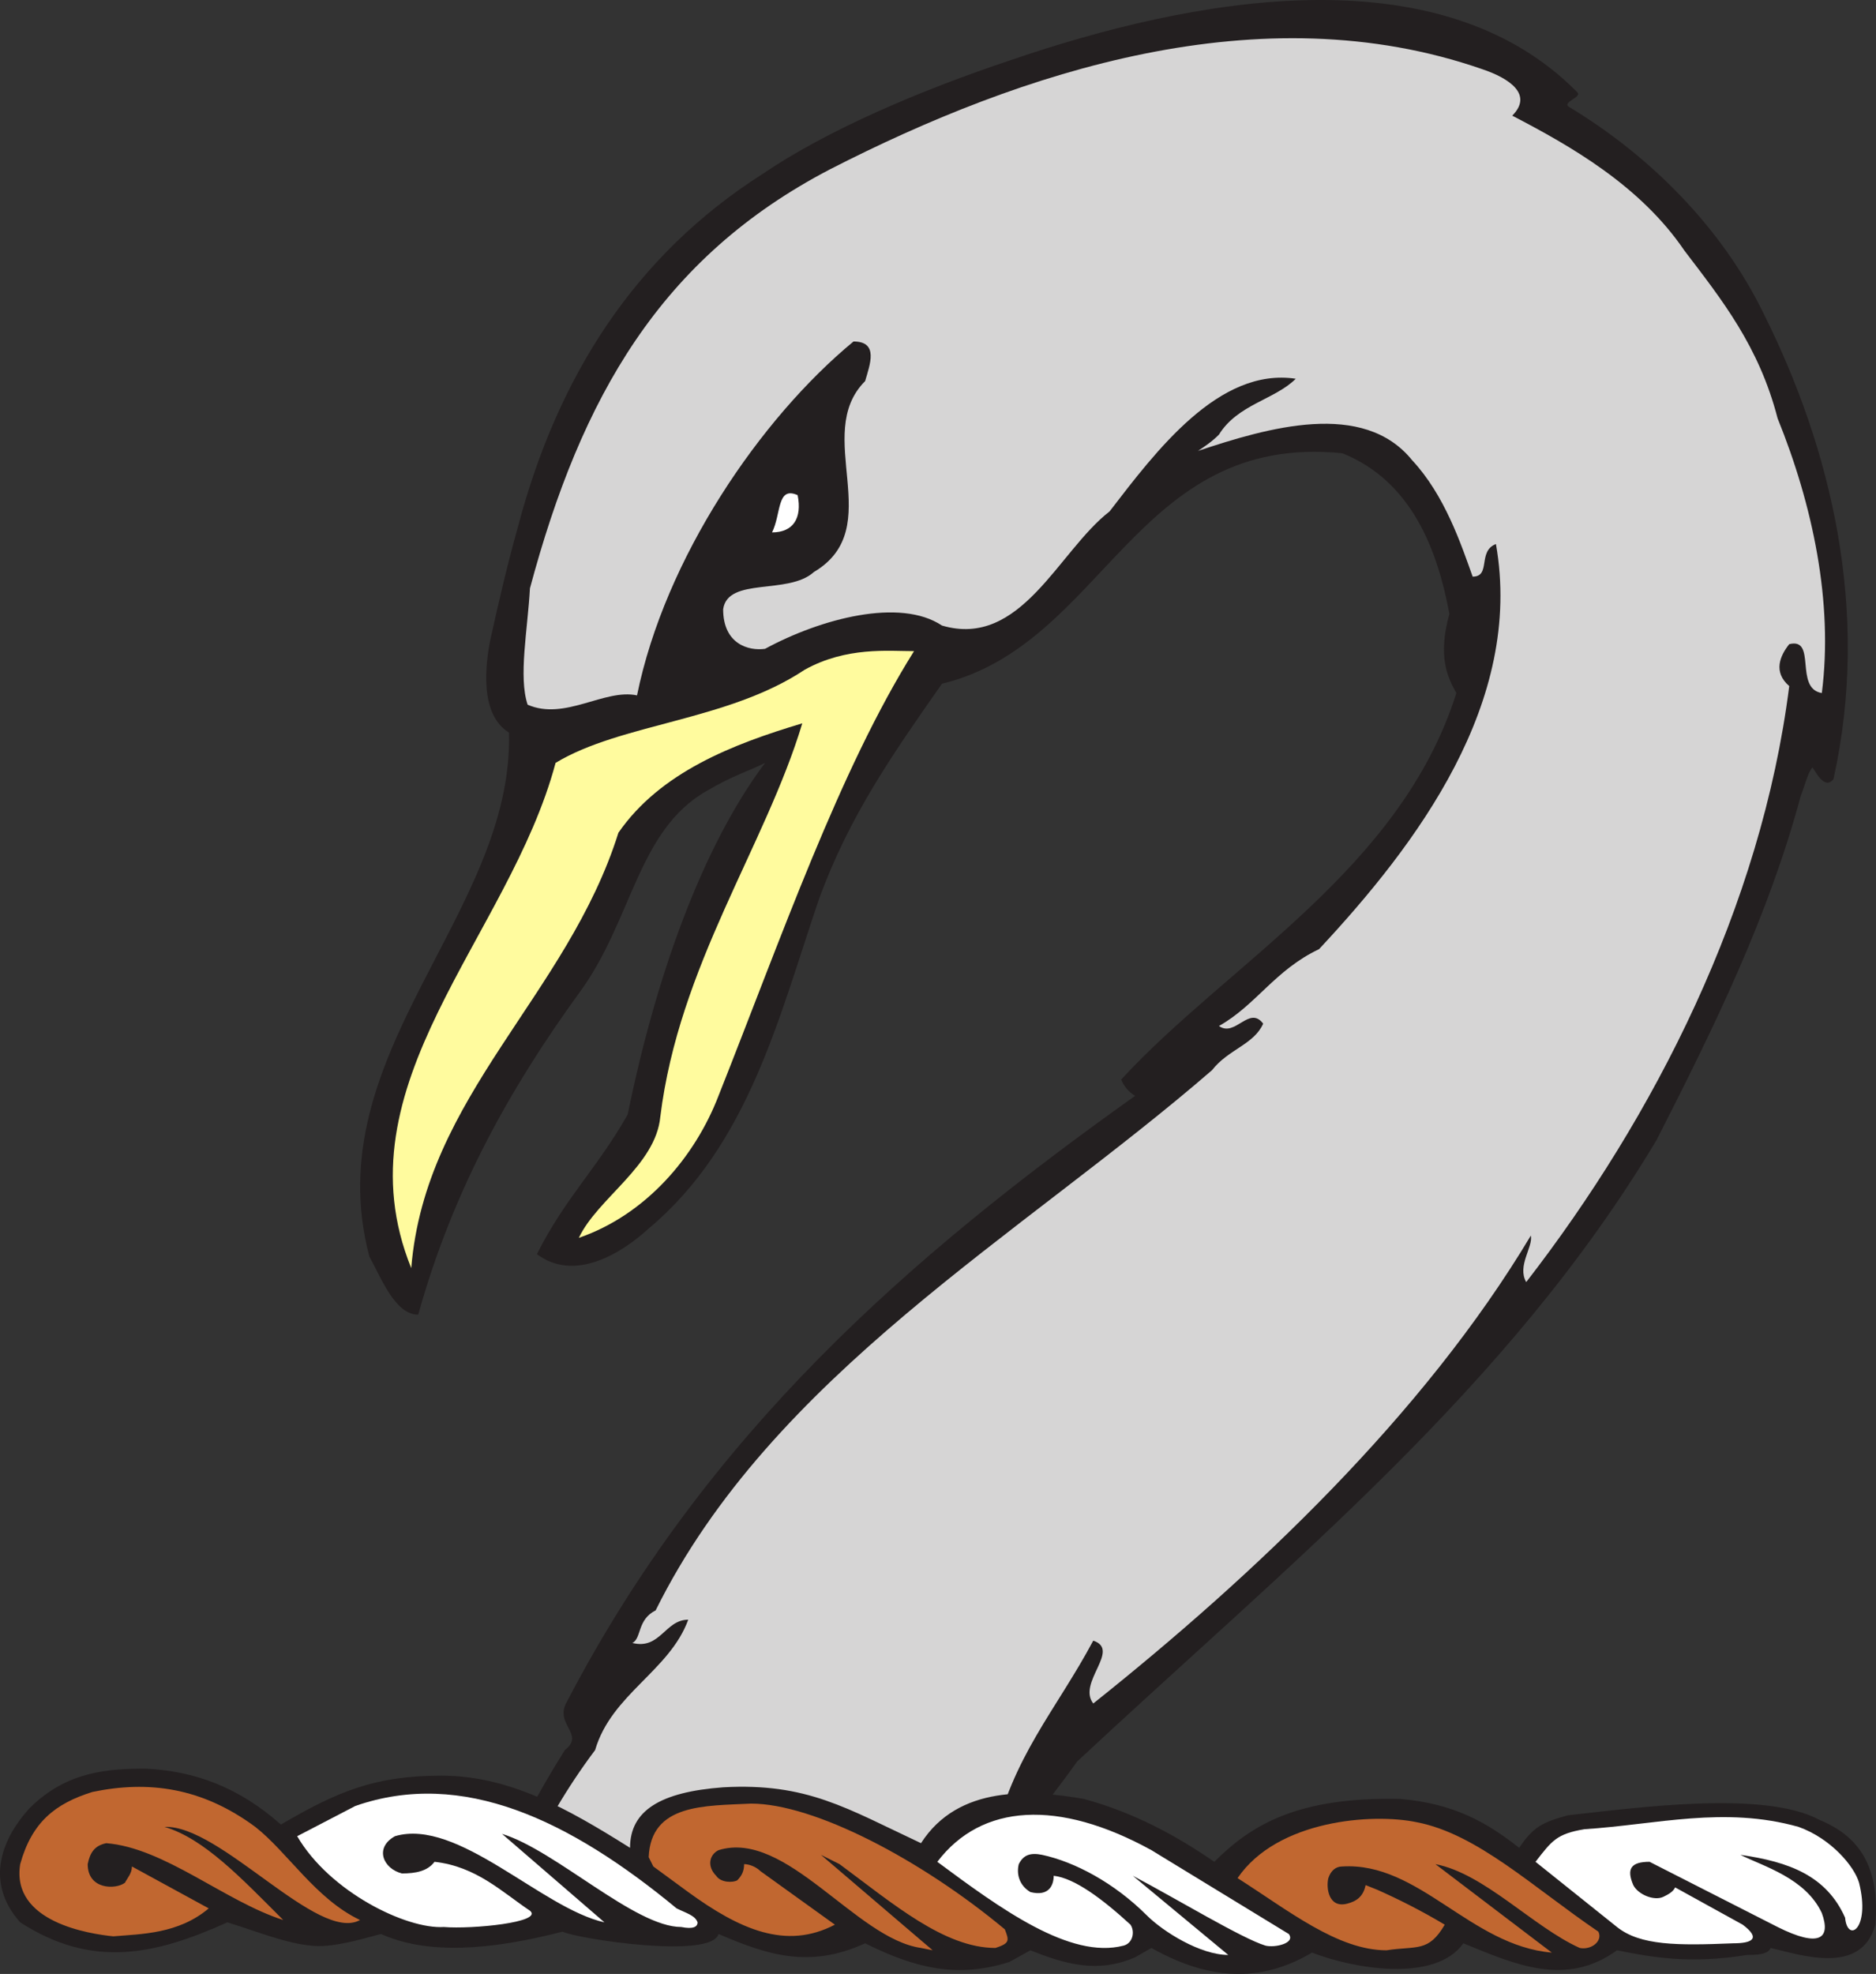 <svg xmlns="http://www.w3.org/2000/svg" width="604.464" height="635.875"><rect width="100%" height="100%" fill="#333333" stroke="none"/><path fill="#231f20" fill-rule="evenodd" d="M158.008 609.508h166.5c.75-4.5 1.5-9 3.75-12.75 5.25-12.75 12-19.5 18.75-29.25 68.25-63.75 138.75-120 186.75-200.25 18.75-36.75 36-72 46.5-111 1.5-3.75 2.25-7.5 3.75-9 .75.75 3.75 7.5 6.75 3.75 12-54-.75-106.5-22.5-150-13.5-27.75-36.75-51-63-66.75-1.5-1.5 4.5-3 3-4.5-45-45.75-125.25-30-182.25-10.5-29.25 9.75-59.25 22.5-80.25 36.75-41.25 26.25-66 65.25-78.75 113.25-3.75 13.5-6 23.25-9 36.75-1.5 7.5-3.75 24 6 30 1.5 58.5-62.25 103.5-45 168.75 3.75 6.75 8.25 18.75 15.75 18.75 11.25-40.5 30-73.5 51.75-103.5 17.25-23.25 18.75-52.5 41.25-65.25 9-5.25 12.75-6 18.75-9-20.25 27-35.25 69-44.25 113.25-9.75 17.25-20.25 27-29.25 45 12 9 27 0 36-8.25 32.25-27 42-68.25 54.75-105.75 9.75-27 24-47.25 39.75-69.75 52.5-12.75 62.25-81 129-74.25 22.5 9 30.75 31.5 34.5 51.75-3.75 13.5-.75 20.25 2.25 25.5-18 57-73.5 87-108 124.5 1.5 3.75 4.5 5.25 4.5 5.25-72.75 51.75-138 108.75-183 195-4.5 7.5 6 10.5-.75 15.75-9 14.25-17.25 30-24 45.75"/><path fill="#d6d5d5" fill-rule="evenodd" d="M169.258 602.008h148.5c.75-2.25 1.5-6 2.25-8.25 6-27.75 20.25-42.75 32.25-65.25 9 3-5.25 13.5 0 20.25 51.75-41.25 106.5-93 141-150.75.75 3.75-4.5 9.75-1.5 15 41.25-53.25 75.75-120.75 84.75-192-5.25-4.5-3-9.75 0-13.5 9-2.25 1.5 14.25 10.5 15.75 3.75-29.25-3-60.75-14.25-88.5-6-23.25-18-38.25-30-54-14.25-21-36.75-33.75-55.5-43.5 6.75-6.75-.75-12-9.75-15-71.25-24.75-148.5.75-210 32.25-54.75 28.5-80.25 73.5-96.75 135-.75 13.5-3.75 28.5-.75 37.5 12 5.25 24.75-5.25 35.25-3 9-44.25 39.75-89.25 69.75-114 8.25 0 5.25 7.5 3.75 12.75-17.25 17.25 7.5 47.25-16.5 61.5-8.25 7.5-27.75 1.5-29.25 12 0 11.25 8.25 13.5 13.5 12.75 18-9.75 43.5-16.5 57-7.5 25.5 7.5 37.5-24 54-36.75 15-19.5 35.25-46.5 60-42.75-6.75 6.75-18.75 8.25-24.75 18-2.25 2.25-4.5 3.75-6.75 5.25 22.5-7.5 53.25-16.5 69 3 10.5 11.25 15.75 27 19.5 37.5 6 0 1.5-8.25 7.5-10.5 9 51-25.5 96.75-57 130.5-14.25 6.75-20.25 18-32.25 24.75 5.25 3.75 9.75-6.75 14.25-.75-3 6.75-11.25 8.25-16.5 15-61.5 53.25-141.75 98.25-179.25 174-6 3-4.5 9-7.5 10.5 9 2.25 10.5-7.5 18-7.5-6 16.5-24.75 24-30 42-9 12-16.5 24.75-22.5 38.25"/><path fill="#fffb9e" fill-rule="evenodd" d="M132.508 408.508c4.5-55.5 50.25-87.75 66.75-140.25 13.5-19.5 36.75-28.5 59.25-35.25-12 39.75-39.75 78-45.75 126.75-1.5 15.75-20.25 26.25-26.25 39 21.75-7.5 37.5-26.25 45-45.75 20.25-51 39-105 63-143.25-8.25 0-21.75-1.5-35.25 6-24.75 16.5-59.25 17.25-80.25 30-15 56.25-70.5 103.5-46.5 162.75"/><path fill="#fff" fill-rule="evenodd" d="M248.758 171.508c6.75 0 9.75-4.5 8.25-12-6.75-3-5.25 6-8.25 12"/><path fill="#231f20" fill-rule="evenodd" d="m371.008 627.508-5.25 3c-12 5.25-22.5 2.25-33.75-2.25l-6.75 3.75c-16.5 5.25-30 2.25-46.5-6-18 8.25-31.5 3.75-47.25-3-2.25 8.25-45.75 1.5-50.25-.75-23.25 6-43.5 7.5-58.5.75-8.25 2.25-16.5 4.5-22.5 3.75-8.25-.75-17.25-4.5-27-7.5-23.25 10.5-43.5 15-66.75 0-12-13.5-5.25-27.75 3-36.75 12-12 25.5-12.75 37.5-12.75 15.75.75 30 6 43.5 18 18-10.5 30-15.75 51.75-15.75s40.5 10.5 60.75 23.25c0-12 9.75-18 30-19.5 27-1.5 39.75 6.75 63.75 18 12-18.75 35.25-17.25 52.5-14.25 16.5 4.5 30 12 42 20.25 12-12 27-21 60-20.25 17.25 1.5 27.75 7.5 38.25 15.75 4.5-6.75 7.5-8.25 15.75-10.5 21-2.25 63-8.25 81 1.5 12.75 5.25 19.5 15 18 33.75-4.5 16.5-24 9.75-33.75 7.5-.75 2.25-5.25 2.25-7.5 2.25-18.75 3-30.75.75-42-1.5-16.5 12-33 4.5-49.5-2.25-9 12.75-35.25 8.25-48.75 3-12.75 7.5-29.25 11.25-51.75-1.5"/><path fill="#fff" fill-rule="evenodd" d="M369.508 617.008c-10.5-10.5-23.25-17.25-33.75-19.5-3.75-.75-6 0-7.5 3-.75 3 0 6.75 3.75 9 6 1.5 7.5-2.25 7.5-5.25 6.75.75 15.75 7.5 24.75 15.75 1.5 2.25.75 6-2.25 6.75-17.25 4.5-39.75-12-60-27 14.25-18.75 39-20.25 69-3.75l44.25 27c2.25 3-4.5 4.5-7.5 3.75-7.5-2.25-28.5-15-42.75-22.5l30.75 25.5c-9 0-21-7.5-26.25-12.75m151.5 3.75-26.25-21c5.25-6.75 6.75-9 15.75-10.5 23.25-1.5 45-7.5 69-.75 10.5 3.75 18 12.75 19.5 18 3.75 15-3.75 19.5-4.5 11.25-6-13.5-18-18-33.75-20.25 7.5 3.75 21 7.5 26.25 18.75 3 8.25-.75 11.25-14.25 4.5l-41.25-21c-6 0-7.5 2.25-5.25 7.5 1.5 3 6.75 5.25 9.75 3.75 1.5-.75 3-1.5 3.75-3l21.75 12c6 4.5 3 6-3 6-18 .75-30 .75-37.5-5.25"/><path fill="#c16730" fill-rule="evenodd" d="M6.508 600.508c3.75-13.5 11.25-19.5 23.25-23.25 18-3.75 35.25-1.5 52.5 11.25 10.5 8.25 19.5 23.25 33.75 30-13.5 7.5-45-30.75-63-30 12.75 3.75 24.75 16.5 38.25 30-18.75-6-38.25-23.25-57-24.75-3.75.75-5.25 3-6 6.75 0 8.25 9 8.25 12 6 .75-1.5 2.25-3 2.25-5.25l24.75 13.5c-9.75 8.25-21.75 8.25-30.75 9-7.5-.75-33-4.5-30-23.25m440.25 27.75c-15.75 0-31.5-12.75-48-23.25 12.75-18.75 43.5-21 57.75-18 19.5 3.75 37.5 21 58.5 35.25 1.5 3-2.25 6-6 5.25-15-6.75-30.75-24-46.5-27l37.5 28.5c-26.25-2.25-42.75-29.25-67.5-27.75-2.25 0-3.75 1.5-4.5 3.75-.75 3 0 9.75 6 8.25 3-.75 5.25-2.25 6-6l3.75 1.5c6.75 3 14.25 6.75 21.75 11.25-5.25 9-9 6.75-18.75 8.25m-150-.75c-21-3-43.5-38.25-65.25-31.5-3 1.5-3.75 5.25-.75 8.25 1.5 2.25 5.25 2.25 6.75 1.5 1.5-1.5 2.25-3 2.25-5.25 1.5 0 3.75.75 5.25 2.25l24 17.25c-15.75 8.25-30.75 1.5-47.25-10.5l-11.25-8.25-1.5-3c.75-17.25 18-16.5 33-17.25 20.25 0 54.75 18 81.75 40.5 1.5 3.75 1.5 4.5-3 6-16.5 0-33-14.25-50.25-27l-6-3 36 30.75-3.75-.75"/><path fill="#fff" fill-rule="evenodd" d="M143.008 620.758c-12 .75-36.75-11.25-47.25-29.25l18.75-9.75c34.5-12 69 4.5 103.5 33 3 1.5 6 2.25 6.75 4.5 0 1.5-1.5 2.25-5.25 1.5-15 0-40.5-24.75-57.75-30l33 28.5c-20.25-4.5-47.25-33.75-67.5-27.75-6.75 3.75-3.75 10.5 2.25 12 4.5 0 8.25-.75 10.5-3.75 13.5 1.5 21.75 9.75 30.75 15.75 4.5 3.75-18.75 6-27.75 5.25"/></svg>
